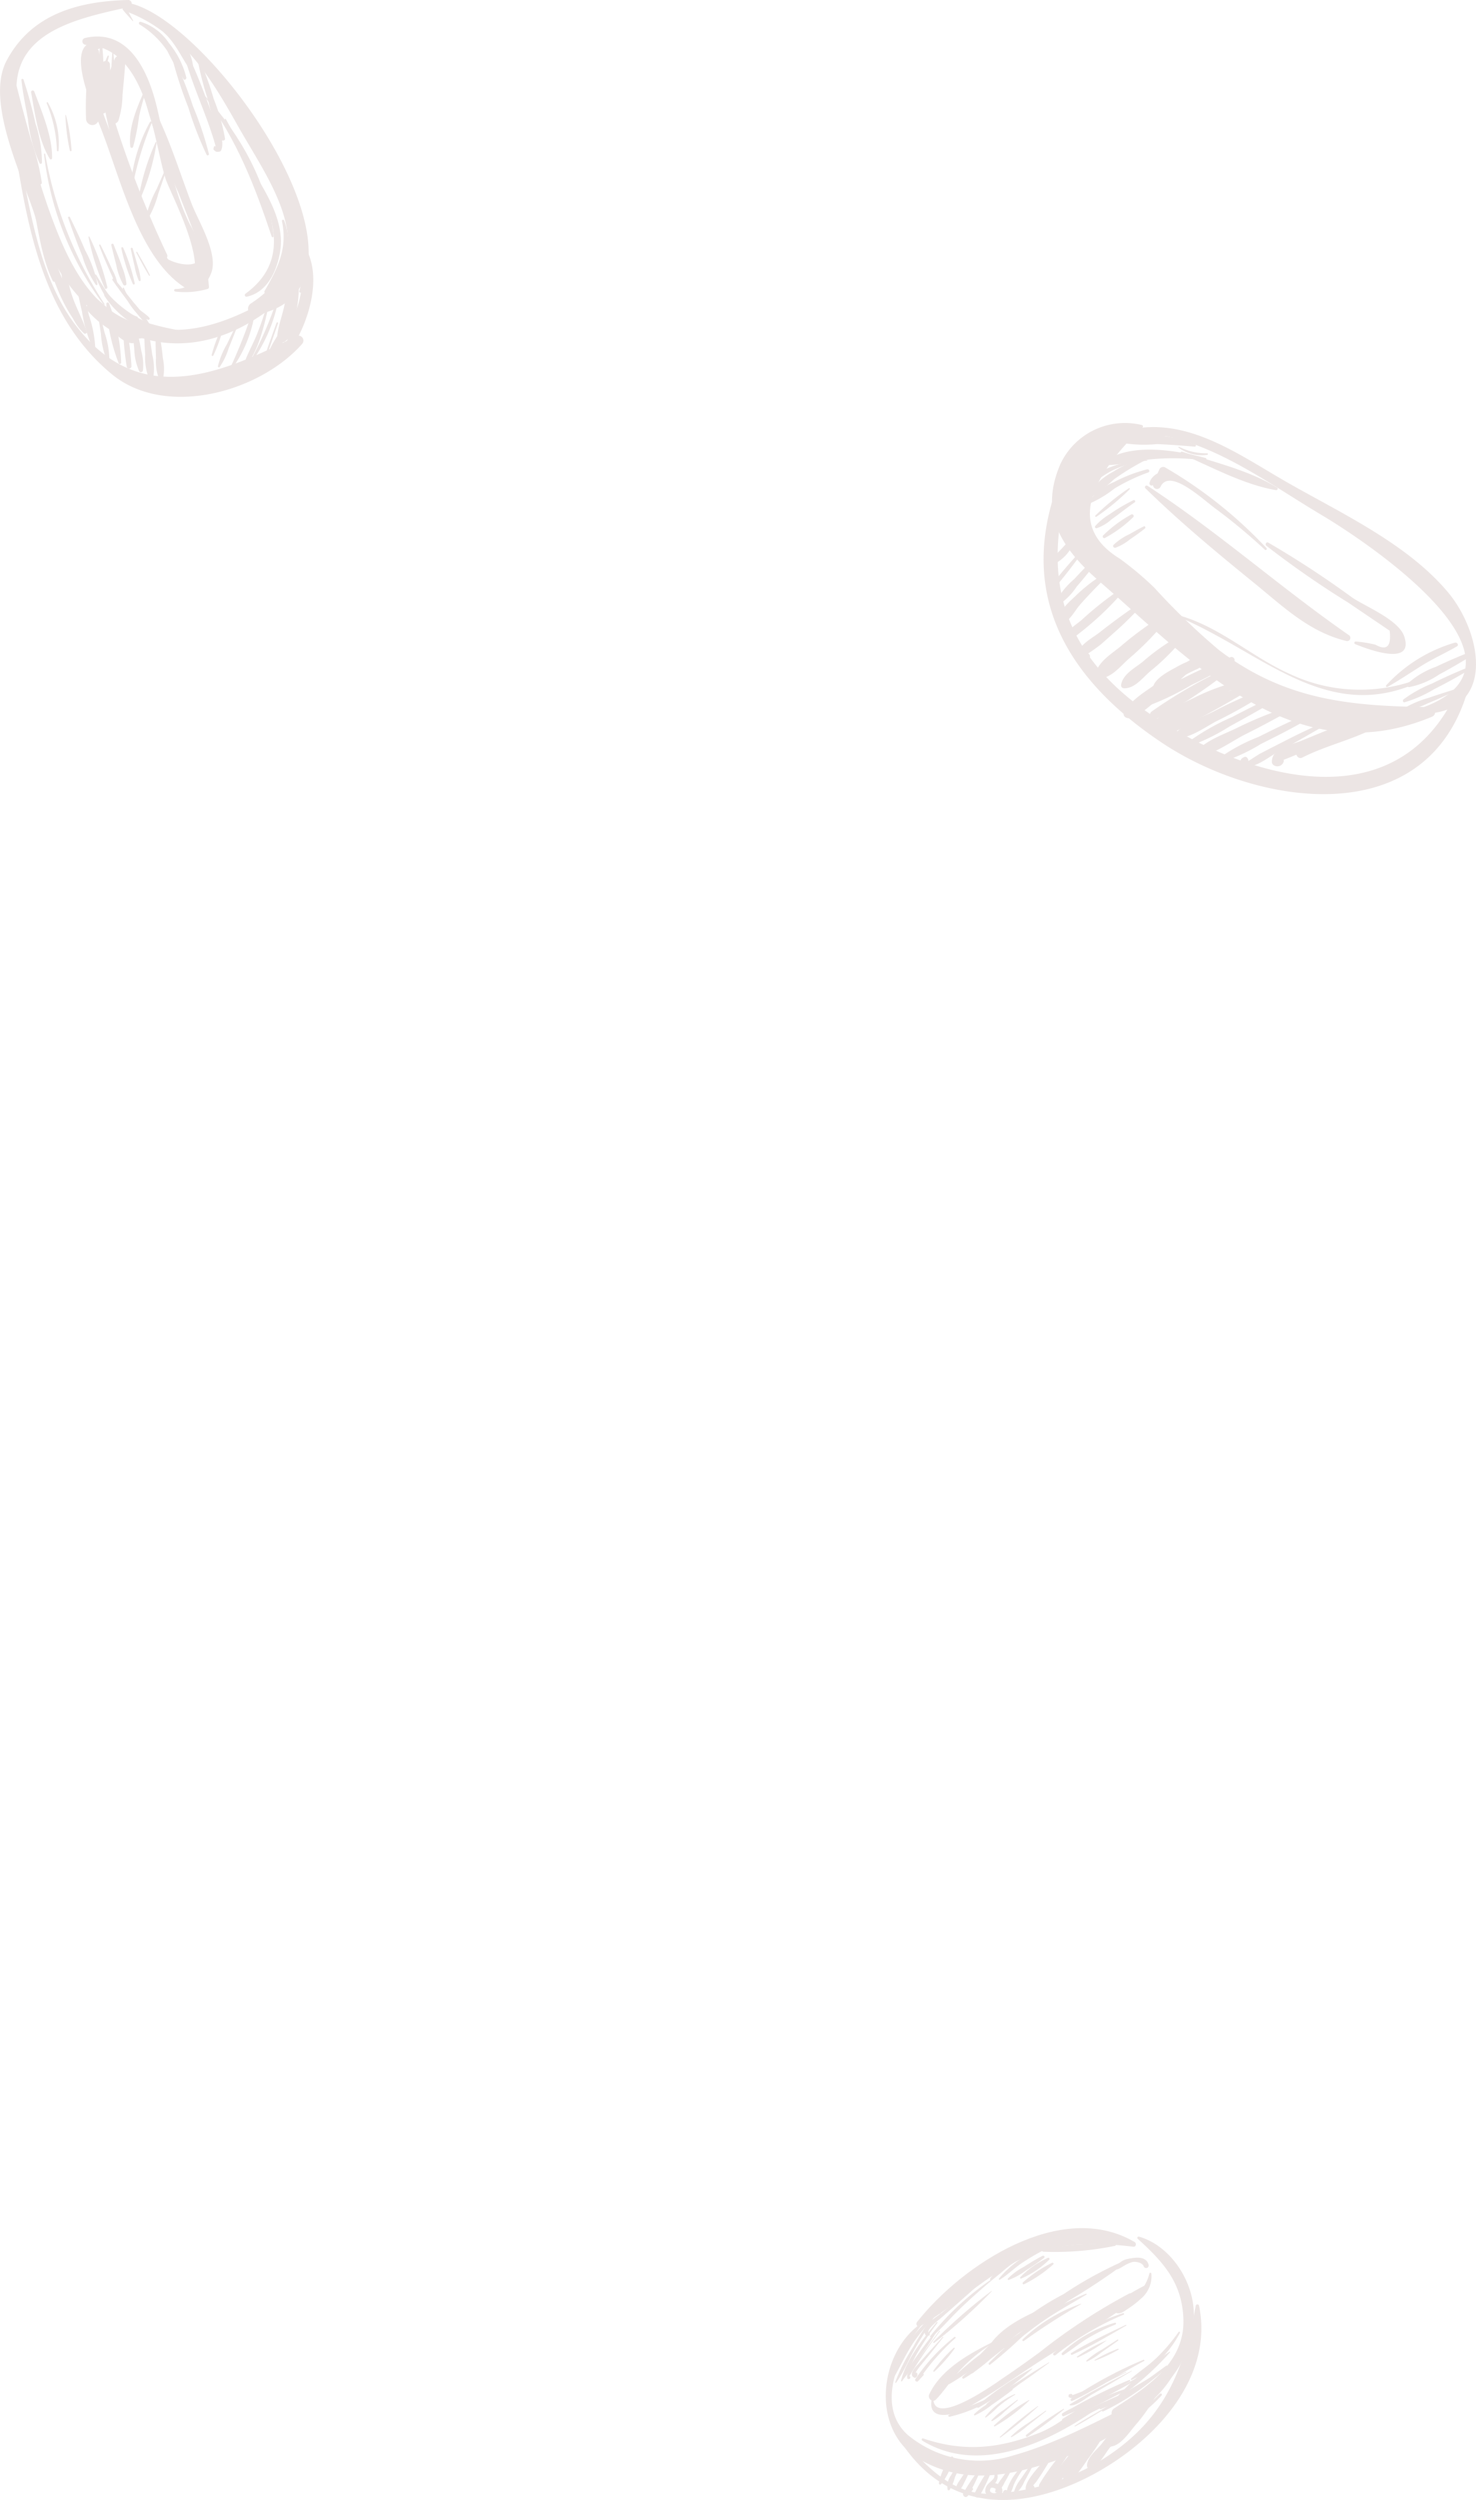 <svg xmlns="http://www.w3.org/2000/svg" width="136.533" height="231.119" viewBox="0 0 136.533 231.119"><defs><style>.a{opacity:0.116;}.b{fill:#591a0f;}</style></defs><g class="a" transform="translate(-231.134 0.727)"><g transform="translate(313.07 205.261)"><g transform="translate(2.833)"><path class="b" d="M131.553,295.633c-6.806-4-15.961,2.1-20.138,7.385-.166.21.041.543.3.39,2.8-1.652,5.209-3.843,8.006-5.515,3.732-2.231,7.555-2.328,11.716-1.832.236.028.3-.32.115-.428Z" transform="translate(-111.355 -294.341)"/></g><g transform="translate(0 8.625)"><path class="b" d="M111.491,304.741c-4.22,2.61-5.08,10.092-.381,12.773,3.343,1.907,6.777,1.746,10.4.746,3.415-.941,7.724-2.64,10.12-5.3a.467.467,0,0,0-.564-.731c-3.707,1.781-7.282,3.764-11.268,4.879a10.4,10.4,0,0,1-9.825-1.876c-3.212-2.882-.508-8.1,1.536-10.461a.019.019,0,0,0-.022-.029Z" transform="translate(-107.94 -304.738)"/></g><g transform="translate(20.898 0.78)"><path class="b" d="M135.539,295.483c2.369,2.161,4.113,4.045,4.227,7.443.134,4.06-3.433,6.315-6.382,8.224a.534.534,0,0,0,.539.922c3.762-2.1,6.454-4.676,6.788-9.146.237-3.172-1.989-6.761-5.057-7.639a.119.119,0,0,0-.115.2Z" transform="translate(-133.133 -295.281)"/></g><g transform="translate(21.249 12.415)"><path class="b" d="M139.3,309.333a17.505,17.505,0,0,1-2.83,2.732c-.879.675-2.144,1.111-2.845,1.967a.257.257,0,0,0,.18.434c1.189.056,2.36-.961,3.2-1.7a9.65,9.65,0,0,0,2.409-3.34c.032-.071-.06-.16-.117-.09Z" transform="translate(-133.556 -309.308)"/></g><g transform="translate(11.175 3.062)"><path class="b" d="M132.186,298.04a36.5,36.5,0,0,0-5.5,3.03,25.452,25.452,0,0,0-5.2,3.6c-.215.221.055.508.309.4a37.677,37.677,0,0,0,5.271-3.338,59.33,59.33,0,0,0,5.244-3.468.131.131,0,0,0-.127-.218Z" transform="translate(-121.411 -298.032)"/></g><g transform="translate(3.986 10.419)"><path class="b" d="M118.867,306.906c-2.226,1.1-4.971,2.559-6.081,4.934-.183.39.293.825.624.481.854-.888,1.5-1.959,2.359-2.851a13.794,13.794,0,0,1,3.142-2.489c.05-.027.006-.1-.044-.075Z" transform="translate(-112.745 -306.901)"/></g><g transform="translate(4.204 6.031)"><path class="b" d="M113.09,311.255c-.567,2.262,1.95,1.658,3.158.985,2.858-1.594,5.526-3.622,8.334-5.317a46.427,46.427,0,0,0,7.049-4.854c.245-.219-.066-.555-.331-.429a54.047,54.047,0,0,0-8.27,5.425c-1.146.838-2.3,1.657-3.473,2.447-.348.233-6.427,4.641-6.352,1.759a.059.059,0,0,0-.115-.016Z" transform="translate(-113.008 -301.612)"/></g><g transform="translate(22.388 2.733)"><path class="b" d="M135.052,298.013c.384-.03,1.175-.015,1.345.417a.239.239,0,0,0,.46-.128c-.209-.825-1.214-.723-1.839-.539-.134.04-.113.261.034.25Z" transform="translate(-134.929 -297.636)"/></g><g transform="translate(21.289 2.775)"><path class="b" d="M136.173,297.833a2.7,2.7,0,0,0-1.521-.062,1.512,1.512,0,0,0-1.041.8.121.121,0,0,0,.148.148c.328-.129.6-.353.923-.5a2.762,2.762,0,0,1,1.456-.262c.081.014.118-.1.035-.125Z" transform="translate(-133.604 -297.687)"/></g><g transform="translate(21.278 4.124)"><path class="b" d="M136.7,299.379a3.978,3.978,0,0,1-1.31,2.112,7.588,7.588,0,0,1-1.1.786c-.276.173-.545.257-.681.562a.149.149,0,0,0,.126.22c.384.048.684-.228,1-.429a8.352,8.352,0,0,0,1.168-.907,2.705,2.705,0,0,0,.98-2.319c-.01-.1-.16-.135-.183-.025Z" transform="translate(-133.591 -299.312)"/></g><g transform="translate(18.408 5.233)"><path class="b" d="M135.789,300.664a23.719,23.719,0,0,0-5.614,3.957c-.124.12.032.3.177.23a23.771,23.771,0,0,0,5.6-3.983c.111-.105-.03-.27-.158-.2Z" transform="translate(-130.131 -300.649)"/></g><g transform="translate(4.656 11.071)"><path class="b" d="M118.925,307.694c-.946.557-1.824,1.241-2.711,1.886a20.523,20.523,0,0,0-2.645,2.027.056.056,0,0,0,.068.087,20.6,20.6,0,0,0,2.705-1.894c.892-.655,1.815-1.293,2.638-2.033.041-.036-.011-.1-.056-.073Z" transform="translate(-113.553 -307.687)"/></g><g transform="translate(5.748 8.503)"><path class="b" d="M122.377,304.594a18.852,18.852,0,0,0-3.418,2.377,27.992,27.992,0,0,0-4.064,3.381.1.1,0,0,0,.116.151,21.815,21.815,0,0,0,3.38-2.445,24.232,24.232,0,0,0,4.005-3.44.015.015,0,0,0-.019-.024Z" transform="translate(-114.869 -304.592)"/></g><g transform="translate(7.071 9.475)"><path class="b" d="M122.069,305.775c-.958.658-1.892,1.345-2.82,2.046a19.357,19.357,0,0,0-2.756,2.207.106.106,0,0,0,.128.166,16.693,16.693,0,0,0,2.494-1.833c1.028-.808,2.049-1.621,3.039-2.475.061-.053-.02-.158-.086-.112Z" transform="translate(-116.465 -305.763)"/></g><g transform="translate(9.515 9.207)"><path class="b" d="M123.08,305.462a38.86,38.86,0,0,0-3.647,3.245c-.067.075.023.211.113.147a38.951,38.951,0,0,0,3.657-3.269c.083-.077-.039-.194-.123-.123Z" transform="translate(-119.41 -305.44)"/></g><g transform="translate(10.963 6.06)"><path class="b" d="M128.711,301.651a23.2,23.2,0,0,0-7.533,4.921c-.063.068.018.183.1.131,1.192-.742,2.253-1.694,3.415-2.49,1.31-.9,2.7-1.672,4.064-2.482.053-.031.007-.1-.047-.08Z" transform="translate(-121.156 -301.647)"/></g><g transform="translate(12.636 6.985)"><path class="b" d="M128.593,302.763a14.953,14.953,0,0,0-5.4,3.307c-.067.074.02.2.11.142a61.074,61.074,0,0,1,5.3-3.409c.022-.011.006-.049-.017-.04Z" transform="translate(-123.172 -302.761)"/></g><g transform="translate(7.836 7.731)"><path class="b" d="M124.409,303.663c-2.383,1.357-5.473,3.133-7,5.484a.137.137,0,0,0,.187.187,33.283,33.283,0,0,0,2.974-2.639,45.847,45.847,0,0,1,3.864-2.995c.022-.016,0-.051-.022-.037Z" transform="translate(-117.386 -303.66)"/></g><g transform="translate(8.474 7.656)"><path class="b" d="M124.232,303.577a15.682,15.682,0,0,0-6.057,4.3c-.056.072.015.195.105.137,1.032-.669,1.936-1.526,2.93-2.251s2.058-1.383,3.087-2.07a.065.065,0,0,0-.066-.113Z" transform="translate(-118.156 -303.57)"/></g><g transform="translate(9.617 7.398)"><path class="b" d="M124.471,303.264c-1.745.749-3.8,1.749-4.913,3.37-.086.127.083.287.208.207.823-.518,1.523-1.248,2.305-1.828a26.094,26.094,0,0,1,2.453-1.657c.061-.035.007-.117-.053-.091Z" transform="translate(-119.534 -303.259)"/></g><g transform="translate(9.642 1.849)"><path class="b" d="M123.968,296.575c-1.544.534-3.462,1.412-4.391,2.825a.094.094,0,0,0,.128.127c.635-.421,1.177-.981,1.8-1.43a11.5,11.5,0,0,1,2.513-1.355c.1-.041.061-.2-.046-.168Z" transform="translate(-119.564 -296.569)"/></g><g transform="translate(10.452 1.818)"><path class="b" d="M124.658,296.54a9.207,9.207,0,0,0-4.108,2.851c-.037.055.035.122.089.089.7-.427,1.291-1.02,1.966-1.489a21.767,21.767,0,0,1,2.132-1.264c.1-.054.03-.231-.079-.187Z" transform="translate(-120.54 -296.533)"/></g><g transform="translate(11.275 2.548)"><path class="b" d="M124.765,297.425c-.607.308-1.18.665-1.754,1.03a6.185,6.185,0,0,0-1.458,1.072.078.078,0,0,0,.075.129,6.119,6.119,0,0,0,1.579-.866c.584-.375,1.156-.752,1.7-1.18.11-.087-.03-.242-.143-.185Z" transform="translate(-121.532 -297.413)"/></g><g transform="translate(12.426 2.741)"><path class="b" d="M125.48,297.658a8.276,8.276,0,0,0-2.542,1.781c-.044.057-.007.154.075.13a8.267,8.267,0,0,0,2.594-1.745c.1-.078-.027-.223-.128-.166Z" transform="translate(-122.92 -297.645)"/></g><g transform="translate(12.652 3.198)"><path class="b" d="M125.92,298.208a11.819,11.819,0,0,0-2.7,1.818c-.064.066,0,.206.1.166a11.936,11.936,0,0,0,2.714-1.842c.082-.065-.023-.19-.109-.141Z" transform="translate(-123.192 -298.197)"/></g><g transform="translate(14.459 1.449)"><path class="b" d="M132.108,296.124a27.535,27.535,0,0,0-6.653.465c-.136.027-.1.226.032.231a27.436,27.436,0,0,0,6.641-.544c.09-.018.064-.148-.02-.153Z" transform="translate(-125.371 -296.088)"/></g><g transform="translate(17.461 16.394)"><path class="b" d="M132.168,314.11c-1.053.62-2.143,1.2-3.162,1.877a.034.034,0,0,0,.034.059c1.081-.57,2.116-1.246,3.166-1.872a.037.037,0,0,0-.038-.064Z" transform="translate(-128.99 -314.104)"/></g><g transform="translate(19.79 13.028)"><path class="b" d="M137.732,310.052c-1.957,1.212-3.953,2.364-5.9,3.58-.063.04-.022.153.053.125a19.522,19.522,0,0,0,5.9-3.637c.037-.033-.011-.095-.052-.069Z" transform="translate(-131.797 -310.046)"/></g><g transform="translate(19.998 12.706)"><path class="b" d="M138,309.668c-1.029.74-2.04,1.5-3.083,2.225-.934.645-1.959,1.174-2.848,1.878-.062.048,0,.165.079.134a21.982,21.982,0,0,0,5.924-4.144c.049-.045-.017-.132-.071-.093Z" transform="translate(-132.047 -309.658)"/></g><g transform="translate(21.385 11.426)"><path class="b" d="M138.574,308.123a27.283,27.283,0,0,0-4.835,4.162c-.053.069.012.176.1.127a27.073,27.073,0,0,0,4.786-4.241c.032-.031-.015-.075-.048-.048Z" transform="translate(-133.719 -308.115)"/></g><g transform="translate(22.668 9.574)"><path class="b" d="M139.682,305.917a16.782,16.782,0,0,1-2,2.35c-.741.732-1.621,1.283-2.4,1.97-.047.042,0,.134.063.11a10.024,10.024,0,0,0,4.462-4.355c.049-.084-.075-.153-.129-.075Z" transform="translate(-135.266 -305.883)"/></g><g transform="translate(3.322 16.065)"><path class="b" d="M128.832,313.714c-5.613,2.8-10.315,5.572-16.753,3.37-.12-.041-.186.136-.084.2,5.5,3.365,12.27-.086,16.893-3.472a.056.056,0,0,0-.056-.1Z" transform="translate(-111.945 -313.707)"/></g><g transform="translate(1.001 7.05)"><path class="b" d="M109.158,314.922c3.766,6.392,9.94,7.329,16.524,4.443,6.09-2.669,12.975-9,11.441-16.412a.159.159,0,0,0-.305,0c-1.185,6.575-3.306,11.125-9.31,14.637a21.668,21.668,0,0,1-9.4,2.747c-3.933.253-6.52-2.866-8.826-5.514-.061-.071-.172.02-.126.1Z" transform="translate(-109.147 -302.839)"/></g><g transform="translate(4.909 21.127)"><path class="b" d="M114.983,319.856a5.447,5.447,0,0,0-1.125,2.417.116.116,0,0,0,.2.081,5.464,5.464,0,0,0,1.116-2.419.1.1,0,0,0-.187-.079Z" transform="translate(-113.857 -319.809)"/></g><g transform="translate(5.672 21.588)"><path class="b" d="M116.145,320.4a4.689,4.689,0,0,0-1.005,1.229,1.772,1.772,0,0,0-.317,1.31.11.11,0,0,0,.182.048,3.787,3.787,0,0,0,.486-1.153,4.78,4.78,0,0,1,.809-1.28.109.109,0,0,0-.154-.154Z" transform="translate(-114.778 -320.365)"/></g><g transform="translate(6.517 22.183)"><path class="b" d="M116.915,321.113a10.4,10.4,0,0,0-.736,1.012c-.183.275-.446.595-.369.939a.116.116,0,0,0,.142.08c.338-.106.471-.493.623-.788a9.043,9.043,0,0,0,.506-1.146.1.1,0,0,0-.166-.1Z" transform="translate(-115.796 -321.083)"/></g><g transform="translate(7.151 22.481)"><path class="b" d="M117.907,321.472a15.207,15.207,0,0,0-1.315,1.983c-.134.23.193.5.376.289a6.356,6.356,0,0,0,.5-.6c.07-.1-.062-.2-.158-.157a5.811,5.811,0,0,0-.631.38l.327.326a15.205,15.205,0,0,0,1.073-2.124.1.1,0,0,0-.171-.1Z" transform="translate(-116.561 -321.441)"/></g><g transform="translate(8.193 22.381)"><path class="b" d="M119.031,321.4a16.646,16.646,0,0,0-1.184,2.046c-.148.3.294.564.451.264.149-.285.267-.579.4-.869a.078.078,0,0,0-.122-.095c-.231.218-.471.419-.693.646l.411.317a16.946,16.946,0,0,0,1.056-2.173c.078-.2-.217-.291-.324-.136Z" transform="translate(-117.817 -321.321)"/></g><g transform="translate(9.193 22.297)"><path class="b" d="M119.624,321.495c.178.009.265.1.26.261a.489.489,0,0,1-.119.358c-.13.163-.3.294-.447.445a.874.874,0,0,0-.273.788.886.886,0,0,0,1.212.466.671.671,0,0,0,.033-1.172.735.735,0,0,0-1.122.349.115.115,0,0,0,.21.089c.263-.409.99.086.7.3a.486.486,0,0,1-.5-.031c-.3-.176.106-.591.238-.736a.91.91,0,0,0,.3-1.051c-.107-.272-.342-.431-.616-.285-.145.076-.017.294.129.219Z" transform="translate(-119.022 -321.22)"/></g><g transform="translate(10.115 21.92)"><path class="b" d="M121.629,320.8c-.313.387-.606.779-.882,1.193a2.883,2.883,0,0,0-.613,1.181.118.118,0,0,0,.178.1,2.455,2.455,0,0,0,.7-.918c.276-.473.532-.948.763-1.445.041-.089-.075-.2-.146-.113Z" transform="translate(-120.133 -320.765)"/></g><g transform="translate(10.838 21.671)"><path class="b" d="M123.1,320.492a6.67,6.67,0,0,0-1.136,1.279,5.389,5.389,0,0,0-.44.818c-.032.074-.062.148-.092.222-.041.1-.047.593-.176.5a.116.116,0,0,0,.168-.069l.016-.042a.145.145,0,0,0-.067-.167c-.412-.211-.584.7.028.528.367-.1.51-.828.637-1.1a7.345,7.345,0,0,1,1.2-1.828.1.1,0,0,0-.141-.14Z" transform="translate(-121.006 -320.465)"/></g><g transform="translate(11.838 21.577)"><path class="b" d="M123.94,320.4c-.358.528-.728,1.047-1.082,1.578a3.291,3.291,0,0,0-.648,1.266c-.011.082.1.128.158.091a3.02,3.02,0,0,0,.835-1.155c.319-.552.6-1.122.908-1.68a.1.1,0,0,0-.172-.1Z" transform="translate(-122.21 -320.352)"/></g><g transform="translate(12.936 21.086)"><path class="b" d="M125.617,319.808c-.36.4-3.061,2.994-1.706,3.375a.355.355,0,0,0,.392-.159c.108-.156.107-.493-.095-.581a.186.186,0,0,0-.216.028l-.038.035a.148.148,0,0,0,.064.244l.053.019-.131-.172c.018.263.621-.532.631-.546.166-.243.333-.486.491-.734.276-.435.543-.872.8-1.317.09-.153-.125-.327-.248-.192Z" transform="translate(-123.534 -319.759)"/></g><g transform="translate(14.171 20.076)"><path class="b" d="M127.771,318.6a19.181,19.181,0,0,0-2.693,3.518c-.258.455.477.782.666.28a12.166,12.166,0,0,1,.518-1.117c.059-.119-.09-.249-.191-.146-.3.313-.6.627-.937.909l.572.441c.814-1.2,1.558-2.445,2.4-3.627.143-.2-.173-.436-.336-.259Z" transform="translate(-125.024 -318.542)"/></g><g transform="translate(15.095 19.375)"><path class="b" d="M129.4,317.765a32.108,32.108,0,0,0-3.189,3.869c-.318.437.422.875.728.426.243-.358.494-.694.718-1.064a.156.156,0,0,0-.212-.212c-.375.218-.72.464-1.083.7l.577.577c.967-1.311,1.967-2.626,2.835-4a.24.24,0,0,0-.375-.29Z" transform="translate(-126.137 -317.698)"/></g><g transform="translate(16.393 18.496)"><path class="b" d="M131.169,316.718a19.048,19.048,0,0,0-1.72,1.987,22.021,22.021,0,0,0-1.672,2.2c-.322.524.47.964.812.474.317-.454.635-.911.91-1.39.089-.155-.095-.363-.255-.255-.485.329-.941.7-1.394,1.075l.665.665a19.388,19.388,0,0,0,1.464-1.948,21.521,21.521,0,0,0,1.623-2.477.277.277,0,0,0-.434-.335Z" transform="translate(-127.701 -316.638)"/></g><g transform="translate(18.616 17.547)"><path class="b" d="M133.853,315.554a17.379,17.379,0,0,0-2.146,2.37c-.46.554-1.374,1.265-1.325,2.035a.2.2,0,0,0,.251.192c.8-.121,1.375-1.3,1.851-1.9a16.173,16.173,0,0,0,1.735-2.414.234.234,0,0,0-.366-.282Z" transform="translate(-130.381 -315.493)"/></g><g transform="translate(20.651 15.113)"><path class="b" d="M136.857,312.632c-.7.825-1.38,1.665-2.093,2.479-.6.68-1.74,1.426-1.926,2.334a.161.161,0,0,0,.195.195c.928-.136,1.686-1.328,2.262-2a15.977,15.977,0,0,0,1.914-2.739c.117-.215-.182-.47-.352-.27Z" transform="translate(-132.834 -312.56)"/></g><g transform="translate(24.053 15.291)"><path class="b" d="M138.246,312.8a13.385,13.385,0,0,0-1.293,1.354.062.062,0,0,0,.088.088,13.125,13.125,0,0,0,1.355-1.293.105.105,0,0,0-.149-.148Z" transform="translate(-136.936 -312.774)"/></g><g transform="translate(15.477 7.862)"><path class="b" d="M133.081,303.821a17.324,17.324,0,0,0-6.441,3.7c-.124.111.055.281.18.18a26.209,26.209,0,0,1,6.314-3.75c.071-.031.02-.147-.052-.125Z" transform="translate(-126.597 -303.819)"/></g><g transform="translate(16.27 8.743)"><path class="b" d="M132.482,304.886a11.9,11.9,0,0,0-4.9,2.8c-.087.093.025.251.139.18.746-.465,1.419-1.035,2.169-1.5a18.874,18.874,0,0,1,2.634-1.313c.1-.041.061-.2-.045-.162Z" transform="translate(-127.554 -304.881)"/></g><g transform="translate(17.109 8.937)"><path class="b" d="M133.662,305.118c-1.7.819-3.445,1.627-5.052,2.611a.09.09,0,0,0,.09.155c1.717-.774,3.368-1.763,5-2.7.041-.024,0-.085-.038-.064Z" transform="translate(-128.565 -305.114)"/></g><g transform="translate(17.682 10.379)"><path class="b" d="M131.99,306.854a14.983,14.983,0,0,0-2.718,1.493.053.053,0,0,0,.051.088,14.976,14.976,0,0,0,2.673-1.57.006.006,0,0,0-.006-.011Z" transform="translate(-129.256 -306.853)"/></g><g transform="translate(18.549 10.298)"><path class="b" d="M133.184,306.764l-1.448.935a7.126,7.126,0,0,0-1.422,1.007c-.033.036,0,.108.051.088a6.232,6.232,0,0,0,1.286-.813l1.589-1.121c.058-.041,0-.136-.056-.1Z" transform="translate(-130.301 -306.755)"/></g><g transform="translate(19.313 11.151)"><path class="b" d="M133.37,307.789a14.508,14.508,0,0,0-2.132,1.029.037.037,0,0,0,.029.068,14.51,14.51,0,0,0,2.153-1.011c.058-.028.007-.113-.05-.085Z" transform="translate(-131.221 -307.784)"/></g><g transform="translate(9.299 12.414)"><path class="b" d="M124.921,309.31c-.979.6-1.952,1.21-2.91,1.846a18.853,18.853,0,0,0-2.843,1.99c-.051.051.013.118.071.093a18.861,18.861,0,0,0,2.893-1.876c.952-.651,1.885-1.327,2.815-2.01.025-.019,0-.061-.026-.043Z" transform="translate(-119.149 -309.306)"/></g><g transform="translate(8.422 12.973)"><path class="b" d="M123.172,309.984a30.017,30.017,0,0,0-5.047,3.454c-.09.087.024.217.128.166a30.1,30.1,0,0,0,4.953-3.576c.025-.02-.007-.061-.034-.044Z" transform="translate(-118.092 -309.98)"/></g><g transform="translate(5.78 15.048)"><path class="b" d="M119.957,312.488c-1.6.919-3.34,1.445-5,2.215-.1.048-.024.186.072.17a13.59,13.59,0,0,0,4.976-2.3.047.047,0,0,0-.047-.08Z" transform="translate(-114.908 -312.481)"/></g><g transform="translate(8.16 14.883)"><path class="b" d="M121.305,312.289q-.895.539-1.784,1.088a7.8,7.8,0,0,0-1.727,1.219c-.042.047,0,.138.066.114a7.5,7.5,0,0,0,1.569-.973c.653-.439,1.282-.914,1.917-1.379.041-.031,0-.1-.041-.07Z" transform="translate(-117.777 -312.282)"/></g><g transform="translate(9.189 15.347)"><path class="b" d="M121.738,312.846a7.049,7.049,0,0,0-2.714,2.09.05.05,0,0,0,.068.068,10.355,10.355,0,0,0,1.091-.958,10.422,10.422,0,0,1,1.593-1.136.037.037,0,0,0-.037-.065Z" transform="translate(-119.017 -312.841)"/></g><g transform="translate(9.766 15.866)"><path class="b" d="M122.11,313.473q-.64.474-1.273.955a5.624,5.624,0,0,0-1.113.934c-.038.049.032.1.076.076a5.6,5.6,0,0,0,1.141-.876q.608-.514,1.211-1.035c.029-.026-.01-.077-.041-.054Z" transform="translate(-119.713 -313.467)"/></g><g transform="translate(10.005 15.895)"><path class="b" d="M123.239,313.505a16.5,16.5,0,0,0-3.221,2.342.056.056,0,0,0,.067.088,16.58,16.58,0,0,0,3.184-2.391c.022-.017-.007-.054-.03-.039Z" transform="translate(-120.001 -313.502)"/></g><g transform="translate(10.543 16.451)"><path class="b" d="M124.165,314.176a39.094,39.094,0,0,0-3.5,2.848c-.03.029.01.082.045.058a39.068,39.068,0,0,0,3.486-2.872c.019-.016-.007-.049-.026-.034Z" transform="translate(-120.649 -314.172)"/></g><g transform="translate(11.568 16.877)"><path class="b" d="M125.094,314.692l-1.617,1.144a9.636,9.636,0,0,0-1.579,1.229.044.044,0,0,0,.052.069,8.707,8.707,0,0,0,1.434-1.013c.586-.456,1.168-.917,1.751-1.375.031-.024-.01-.076-.041-.054Z" transform="translate(-121.885 -314.686)"/></g><g transform="translate(12.954 16.705)"><path class="b" d="M127.036,314.484a36.312,36.312,0,0,0-3.448,2.41c-.09.076.027.22.124.161a36.525,36.525,0,0,0,3.365-2.517c.031-.024-.01-.075-.041-.054Z" transform="translate(-123.556 -314.479)"/></g><g transform="translate(13.722 16.711)"><path class="b" d="M128.516,314.5c-.662.518-1.354.989-2.064,1.439-.635.4-1.36.684-1.953,1.146-.044.035,0,.1.051.089a10.574,10.574,0,0,0,4.022-2.617c.04-.036-.017-.089-.057-.057Z" transform="translate(-124.482 -314.485)"/></g><g transform="translate(15.02 16.352)"><path class="b" d="M130.051,314.058c-.728.387-1.448.783-2.161,1.2a7.523,7.523,0,0,0-1.823,1.2.081.081,0,0,0,.079.134,7.5,7.5,0,0,0,1.894-1.083q1.037-.677,2.045-1.394a.034.034,0,0,0-.034-.059Z" transform="translate(-126.046 -314.053)"/></g><g transform="translate(15.309 15.163)"><path class="b" d="M133.359,312.628a71.041,71.041,0,0,0-6.926,3.355c-.079.047-.027.187.065.153a71.282,71.282,0,0,0,6.949-3.358c.1-.051.012-.2-.088-.15Z" transform="translate(-126.394 -312.619)"/></g><g transform="translate(16.309 14.657)"><path class="b" d="M134.11,312.011a26.539,26.539,0,0,0-6.465,2.976c-.09.066-.04.239.081.193,2.2-.828,4.257-2.141,6.417-3.089.045-.02.012-.1-.033-.08Z" transform="translate(-127.6 -312.009)"/></g><g transform="translate(16.291 13.69)"><path class="b" d="M134.808,310.85a76.481,76.481,0,0,1-7.128,3.4l.112.266a7.337,7.337,0,0,0,.774-.595c.06-.051-.017-.132-.08-.1a5.656,5.656,0,0,0-.841.445c-.139.081-.044.332.112.266a55.3,55.3,0,0,0,7.105-3.589.053.053,0,0,0-.054-.09Z" transform="translate(-127.578 -310.843)"/></g><g transform="translate(16.335 14.036)"><path class="b" d="M133.8,311.269a50.946,50.946,0,0,0-6.134,3.091c-.075.05-.029.187.065.153a51.261,51.261,0,0,0,6.144-3.116c.085-.046.011-.17-.075-.129Z" transform="translate(-127.632 -311.261)"/></g><g transform="translate(17.009 13.182)"><path class="b" d="M134.171,310.235c-1.922,1-3.847,1.987-5.7,3.1-.037.022-.037.1.013.1.586.082,1.54-.732,2.011-1,1.238-.712,2.466-1.438,3.695-2.165a.019.019,0,0,0-.018-.032Z" transform="translate(-128.444 -310.232)"/></g><g transform="translate(16.9 13.291)"><path class="b" d="M133.624,310.366l-2.176,1.013a29.8,29.8,0,0,1-2.871,1.171c0,.042.071.058.079.011l.013-.079a.051.051,0,0,0-.035-.061.286.286,0,0,0-.251.024.08.08,0,0,0-.056.074l-.013.108a.083.083,0,0,0,.041.072c.511.335,1.274-.292,1.722-.51,1.2-.582,2.382-1.186,3.572-1.78.029-.014,0-.056-.025-.042Z" transform="translate(-128.313 -310.364)"/></g><g transform="translate(17.091 12.169)"><path class="b" d="M135.276,309.018a38.951,38.951,0,0,0-6.681,3.6.112.112,0,0,0,.113.193c2.275-1.068,4.4-2.517,6.634-3.681.075-.04.009-.148-.066-.113Z" transform="translate(-128.543 -309.01)"/></g><g transform="translate(0.196 7.211)"><path class="b" d="M112.844,304.112c.18-.344.358-.688.549-1.026.015-.027-.018-.069-.047-.046-2.156,1.609-4.611,4.565-5.168,7.254a.065.065,0,0,0,.119.05c.86-1.307,1.437-2.776,2.336-4.076a20.254,20.254,0,0,1,1.776-2.155c.582-.635.927-1.035.414-.012-.007.014.014.027.022.012Z" transform="translate(-108.176 -303.033)"/></g><g transform="translate(0.873 7.954)"><path class="b" d="M112.63,303.941a23.3,23.3,0,0,0-1.989,3.039,16,16,0,0,0-1.647,3.241c-.017.057.06.082.09.038.686-.973,1.161-2.128,1.75-3.166s1.285-2.045,1.855-3.108c.019-.036-.031-.079-.059-.045Z" transform="translate(-108.992 -303.929)"/></g><g transform="translate(1.408 8.681)"><path class="b" d="M112.927,304.823c-1.255,1.545-2.806,3.445-3.287,5.412a.056.056,0,0,0,.1.043c.557-.8.922-1.764,1.414-2.613a26.471,26.471,0,0,1,1.854-2.778c.036-.047-.045-.11-.083-.064Z" transform="translate(-109.638 -304.806)"/></g><g transform="translate(1.564 9.294)"><path class="b" d="M113.048,305.56a42.028,42.028,0,0,0-3.213,4.48c-.042.075.061.162.121.094a42.1,42.1,0,0,0,3.151-4.54c.025-.037-.034-.069-.059-.034Z" transform="translate(-109.825 -305.545)"/></g><g transform="translate(1.976 9.496)"><path class="b" d="M113.293,305.8c-.649.879-1.3,1.752-1.944,2.638-.3.418-1.2,1.192-1,1.745a.089.089,0,0,0,.108.061l.083-.016a.08.08,0,0,0,.054-.055l.028-.094a.065.065,0,0,0-.046-.08l-.056-.01a.047.047,0,0,0-.046.078,49.13,49.13,0,0,1,2.876-4.233c.025-.036-.033-.069-.059-.034Z" transform="translate(-110.322 -305.788)"/></g><g transform="translate(2.418 10.049)"><path class="b" d="M113.7,306.466q-1.219,1.334-2.421,2.684c-.233.263-.727.866-.18,1.088a.129.129,0,0,0,.131-.035.333.333,0,0,0,.106-.4.083.083,0,0,0-.094-.038l-.069.023a.069.069,0,0,0,.018.134c-.169-.015.4-.732.456-.8q.353-.432.705-.865c.471-.577.932-1.163,1.4-1.747.027-.033-.018-.081-.049-.048Z" transform="translate(-110.855 -306.454)"/></g><g transform="translate(2.719 10.053)"><path class="b" d="M114.841,306.477a17.284,17.284,0,0,0-3.6,3.887c-.1.149.129.324.248.192.17-.189.336-.38.513-.562.047-.05-.016-.139-.075-.1-.206.144-.418.275-.63.411l.217.217a20.448,20.448,0,0,1,3.425-3.945c.071-.062-.031-.157-.1-.1Z" transform="translate(-111.218 -306.46)"/></g><g transform="translate(4.39 11.053)"><path class="b" d="M115.122,307.682a14.54,14.54,0,0,0-1.881,2.115c-.04.064.045.116.1.075a14.6,14.6,0,0,0,1.862-2.111c.046-.054-.03-.132-.079-.079Z" transform="translate(-113.232 -307.665)"/></g><g transform="translate(3.578 4.245)"><path class="b" d="M118.223,299.466c-1.477,1.15-2.908,2.361-4.346,3.56-.49.409-2.012,1.213-1.531,2.069a.162.162,0,0,0,.179.073l.144-.023c.092-.015.094-.145.024-.187-.436-.266.952-1.313,1.081-1.427l1.617-1.423c.969-.853,1.935-1.711,2.875-2.6.031-.028-.013-.067-.043-.044Z" transform="translate(-112.253 -299.458)"/></g><g transform="translate(4.097 4.529)"><path class="b" d="M118.862,299.805a25.959,25.959,0,0,0-5.969,5.457c-.054.076.059.148.122.094.96-.826,1.788-1.823,2.707-2.7q1.534-1.461,3.171-2.814c.022-.017-.007-.056-.031-.039Z" transform="translate(-112.879 -299.801)"/></g><g transform="translate(4.392 5.81)"><path class="b" d="M118.614,301.35a49.487,49.487,0,0,0-5.365,4.691c-.045.051.015.14.076.1a49.548,49.548,0,0,0,5.316-4.762c.017-.017-.008-.041-.027-.027Z" transform="translate(-113.234 -301.345)"/></g></g><g transform="translate(327.667 38.415)"><g transform="translate(0.781)"><path class="b" d="M379.671,25.564a6.6,6.6,0,0,0-7.53,3.617c-2.007,4.651.137,7.834,3.7,10.917,8.611,7.461,18,17.769,30.687,12.43a.461.461,0,0,0-.217-.884c-7.4-.086-13.36-.637-19.484-5.262a63.067,63.067,0,0,1-6-5.781,29.5,29.5,0,0,0-3.2-2.686Q371.241,34,379.666,25.833a.136.136,0,0,0,.005-.269Z" transform="translate(-371.369 -25.415)"/></g><g transform="translate(7.757 0.337)"><path class="b" d="M380.752,26.3c6.8.068,12.253,4.356,17.875,7.7,4.453,2.648,21.232,13.9,8.883,17.954-.2.065-.176.416.047.421,7.333.172,5.973-7.423,2.732-11.266-3.782-4.484-9.832-7.263-14.828-10.118-4.546-2.6-9.275-6.128-14.728-4.855a.084.084,0,0,0,.019.166Z" transform="translate(-380.662 -25.863)"/></g><g transform="translate(0 3.688)"><path class="b" d="M372.338,30.561c-4.835,10.87-.591,19.255,8.969,25.623,8.708,5.8,24.027,8.214,28.1-4.343a.47.47,0,0,0-.859-.381c-5.543,11.944-18.993,8.147-27.678,2.507-8.851-5.746-11.081-13.1-7.809-23.086.156-.476-.513-.8-.725-.321Z" transform="translate(-370.329 -30.327)"/></g><g transform="translate(0.7 10.085)"><path class="b" d="M373.471,38.878a16.919,16.919,0,0,1-2.143,2.358c-.2.215.07.6.338.466a3.826,3.826,0,0,0,1.3-1.188,4.059,4.059,0,0,0,.645-1.575c.02-.073-.1-.126-.138-.061Z" transform="translate(-371.261 -38.849)"/></g><g transform="translate(0.697 11.096)"><path class="b" d="M374.63,40.209c-1.16,1.233-2.288,2.5-3.328,3.836a.193.193,0,0,0,.3.245c1.1-1.286,2.117-2.646,3.094-4.028a.042.042,0,0,0-.065-.053Z" transform="translate(-371.258 -40.195)"/></g><g transform="translate(1.058 12.314)"><path class="b" d="M375.541,41.855c-.707.648-1.372,1.326-2.017,2.037a7.083,7.083,0,0,0-1.777,2.239c-.04.126.066.29.212.223a5.941,5.941,0,0,0,1.786-1.761c.7-.815,1.383-1.634,2.008-2.511.1-.136-.075-.352-.212-.226Z" transform="translate(-371.739 -41.817)"/></g><g transform="translate(1.337 13.961)"><path class="b" d="M376.244,44.04a14.369,14.369,0,0,0-2.518,1.968c-.649.611-1.64,1.449-1.615,2.394a.226.226,0,0,0,.3.184c.78-.233,1.2-1.15,1.715-1.748.756-.875,1.571-1.691,2.384-2.513.169-.17-.09-.393-.27-.286Z" transform="translate(-372.11 -44.012)"/></g><g transform="translate(1.938 15.098)"><path class="b" d="M378.4,45.546a31.121,31.121,0,0,0-3.918,3.067c-.559.489-1.908,1.225-1.485,2.133a.394.394,0,0,0,.394.239.537.537,0,0,0,.537-.471.24.24,0,0,0-.2-.27l-.092-.018a.185.185,0,0,0-.2.247,31.422,31.422,0,0,0,2.734-2.244,27.339,27.339,0,0,0,2.391-2.509.12.12,0,0,0-.163-.173Z" transform="translate(-372.911 -45.526)"/></g><g transform="translate(3.108 16.578)"><path class="b" d="M380.281,47.521c-1.283.857-2.515,1.76-3.728,2.714-.734.577-2.047,1.2-2.083,2.241a.48.48,0,0,0,.279.505.634.634,0,0,0,.881-.363.338.338,0,0,0-.171-.444l-.092-.029a.262.262,0,0,0-.357.2c-.077.332,1.606-.95,1.692-1.027q.77-.684,1.539-1.37c.782-.7,1.51-1.457,2.24-2.213.119-.124-.066-.3-.2-.211Z" transform="translate(-374.469 -47.497)"/></g><g transform="translate(4.791 18.071)"><path class="b" d="M382.367,49.546a30.8,30.8,0,0,0-3.356,2.516c-.861.7-2.088,1.425-2.294,2.579a.317.317,0,0,0,.345.357c1.143-.044,1.936-1.111,2.75-1.828a27.457,27.457,0,0,0,3.074-3.075c.287-.348-.161-.769-.518-.55Z" transform="translate(-376.712 -49.486)"/></g><g transform="translate(7.165 19.843)"><path class="b" d="M384.855,51.887a19.663,19.663,0,0,0-2.944,2.127c-.748.61-1.872,1.158-2.034,2.169a.276.276,0,0,0,.3.31c.974.009,1.692-.97,2.39-1.571a20.172,20.172,0,0,0,2.693-2.605c.226-.282-.123-.583-.4-.43Z" transform="translate(-379.873 -51.846)"/></g><g transform="translate(7.401 21.32)"><path class="b" d="M387.18,53.848a38.96,38.96,0,0,0-3.772,2.571c-1.1.821-2.49,1.563-3.172,2.775-.189.336.213.623.512.538,1.273-.365,2.318-1.556,3.323-2.393a39.7,39.7,0,0,0,3.442-3.136c.2-.217-.11-.484-.333-.354Z" transform="translate(-380.188 -53.814)"/></g><g transform="translate(12.474 2.162)"><path class="b" d="M386.963,28.379a3.657,3.657,0,0,0,2.646.663c.076-.015.091-.14,0-.145a5.455,5.455,0,0,1-2.6-.6c-.046-.026-.093.051-.049.08Z" transform="translate(-386.945 -28.294)"/></g><g transform="translate(5.714 2.426)"><path class="b" d="M387.2,29.416c-2.615-.692-6.725-1.4-9.153.2a.262.262,0,0,0,.115.469,26.2,26.2,0,0,0,3.756-.521,21.747,21.747,0,0,1,5.246.088c.157.023.182-.2.036-.238Z" transform="translate(-377.941 -28.646)"/></g><g transform="translate(7.237 1.002)"><path class="b" d="M386.765,27.709a11.29,11.29,0,0,0-3.42-.858,6.152,6.152,0,0,0-3.206.221c-.179.094-.267.424-.012.5a12.528,12.528,0,0,0,3.1.09c1.164.045,2.326.141,3.486.234a.1.1,0,0,0,.055-.188Z" transform="translate(-379.969 -26.749)"/></g><g transform="translate(7.292 0.606)"><path class="b" d="M385.829,26.449c-1.751-.223-4.048-.5-5.675.348-.144.074-.164.339.039.351a14.51,14.51,0,0,0,2.49-.24,21.457,21.457,0,0,1,3.1-.139c.2.008.26-.293.048-.32Z" transform="translate(-380.043 -26.222)"/></g><g transform="translate(12.665 2.614)"><path class="b" d="M387.264,29.1c2.76,1.188,5.8,2.86,8.774,3.355.119.02.215-.158.1-.23-2.559-1.605-5.931-2.378-8.788-3.326-.131-.044-.221.144-.089.2Z" transform="translate(-387.199 -28.896)"/></g><g transform="translate(9.371 5.741)"><path class="b" d="M382.865,33.326c3.145,3.074,6.576,5.928,9.992,8.7,2.73,2.215,5.149,4.594,8.627,5.421a.3.3,0,0,0,.232-.525c-6.361-4.412-12.171-9.6-18.66-13.829a.152.152,0,0,0-.191.235Z" transform="translate(-382.812 -33.062)"/></g><g transform="translate(20.545 11.001)"><path class="b" d="M405.974,49.476c1.1.444,5.5,2.143,4.536-.721-.513-1.53-3.567-2.751-4.793-3.573a88.411,88.411,0,0,0-7.783-5.093c-.176-.093-.324.168-.179.291a87.667,87.667,0,0,0,7.585,5.263l3.826,2.591q.256,2.171-1.3,1.3a10.762,10.762,0,0,0-1.828-.3.126.126,0,0,0-.069.238Z" transform="translate(-397.697 -40.069)"/></g><g transform="translate(10.125 4.018)"><path class="b" d="M394.319,38.288a41.2,41.2,0,0,0-9.405-7.481.39.39,0,0,0-.514.2q-.291.637-.552,1.288a.366.366,0,0,0,.668.3c.851-1.756,3.935,1.209,5.071,2.029a52.9,52.9,0,0,1,4.582,3.811c.086.079.23-.054.15-.142Z" transform="translate(-383.816 -30.767)"/></g><g transform="translate(9.791 4.415)"><path class="b" d="M385.6,31.575c-.654-.676-2.057-.017-2.224.827a.2.2,0,0,0,.267.215c.559-.234,1.017-1.245,1.745-.783a.167.167,0,0,0,.212-.259Z" transform="translate(-383.371 -31.296)"/></g><g transform="translate(10.098 21.773)"><path class="b" d="M388.72,54.418a5.487,5.487,0,0,0-1.191.069,7.6,7.6,0,0,0-1.616.721c-.716.392-2.221,1.139-2.128,2.106a.267.267,0,0,0,.226.233c.812.107,1.631-.935,2.281-1.35a12.732,12.732,0,0,1,1.578-.83c.372-.17.6-.45.932-.619a.173.173,0,0,0-.081-.332Z" transform="translate(-383.781 -54.417)"/></g><g transform="translate(8.776 21.601)"><path class="b" d="M390.542,54.2a45.14,45.14,0,0,0-4.43,1.965,22.571,22.571,0,0,0-3.935,2.019.377.377,0,0,0,.356.655,25.1,25.1,0,0,0,4.389-2.07,40.84,40.84,0,0,0,3.877-2.1c.267-.174.026-.571-.256-.473Z" transform="translate(-382.02 -54.188)"/></g><g transform="translate(9.844 22.58)"><path class="b" d="M390.606,55.508a45.2,45.2,0,0,0-7.007,4.038c-.366.264-.033.929.385.71a45.472,45.472,0,0,0,6.77-4.475c.134-.106.019-.352-.148-.273Z" transform="translate(-383.442 -55.493)"/></g><g transform="translate(10.035 23.876)"><path class="b" d="M391.561,57.223a19.64,19.64,0,0,0-4.057,1.528c-1.223.6-2.965,1.25-3.759,2.384a.258.258,0,0,0,.227.417c1.354-.215,2.664-1.318,3.865-1.94,1.292-.667,2.608-1.286,3.873-2,.182-.1.057-.436-.149-.386Z" transform="translate(-383.696 -57.218)"/></g><g transform="translate(10.254 24.098)"><path class="b" d="M392.342,57.54c-1.492.631-2.96,1.273-4.416,1.986-1.239.607-3.027,1.17-3.874,2.3a.3.3,0,0,0,.259.475c1.372-.021,2.827-1.091,4.022-1.719,1.473-.775,2.9-1.6,4.324-2.456.33-.2.029-.728-.315-.583Z" transform="translate(-383.988 -57.515)"/></g><g transform="translate(12.103 24.72)"><path class="b" d="M394.208,58.361a41.587,41.587,0,0,0-4.1,1.879c-1.15.582-2.8,1.066-3.6,2.107a.237.237,0,0,0,.208.382c1.281-.037,2.6-1.052,3.727-1.627a42.36,42.36,0,0,0,4.031-2.26.277.277,0,0,0-.261-.482Z" transform="translate(-386.451 -58.343)"/></g><g transform="translate(13.152 25.031)"><path class="b" d="M396.352,58.774c-1.435.676-2.846,1.381-4.252,2.116a21.056,21.056,0,0,0-4.184,2.413.173.173,0,0,0,.163.3,18.431,18.431,0,0,0,3.811-1.852c1.565-.854,3.114-1.722,4.644-2.64.188-.113.015-.43-.182-.337Z" transform="translate(-387.849 -58.757)"/></g><g transform="translate(14.046 26.164)"><path class="b" d="M397.774,60.274a35.862,35.862,0,0,0-4.9,1.988c-1.225.6-2.9,1.153-3.784,2.223a.247.247,0,0,0,.217.4c1.489-.182,3.019-1.368,4.357-2.04,1.45-.727,2.858-1.476,4.264-2.279.173-.1.013-.345-.158-.291Z" transform="translate(-389.039 -60.267)"/></g><g transform="translate(15.835 26.862)"><path class="b" d="M400,61.211c-1.558.625-3.056,1.378-4.561,2.122a16.409,16.409,0,0,0-3.965,2.209c-.089.083-.054.273.095.245a16.119,16.119,0,0,0,4.119-1.811c1.522-.765,3.049-1.52,4.51-2.4.206-.125.019-.451-.2-.364Z" transform="translate(-391.422 -61.197)"/></g><g transform="translate(18.196 27.301)"><path class="b" d="M402.949,61.791c-1.261.6-2.536,1.17-3.781,1.8l-1.871.953-.932.484c-.127.066-1.191.779-1.248.768a.179.179,0,0,0,.17-.279l-.072-.116a.232.232,0,0,0-.276-.082c-.273.147-.336.185-.369.5a.309.309,0,0,0,.181.33c1.11.333,2.355-.784,3.308-1.3,1.69-.917,3.345-1.88,5.009-2.843.123-.071.009-.279-.119-.218Z" transform="translate(-394.568 -61.78)"/></g><g transform="translate(21.116 27.355)"><path class="b" d="M406.308,61.872c-1.745.552-3.436,1.282-5.131,1.969-.979.4-2.75.669-2.72,1.976a.391.391,0,0,0,.233.317.608.608,0,0,0,.857-.357.216.216,0,0,0-.108-.279l-.112-.055c-.167-.082-.288.122-.209.258.113.2,6.813-2.911,7.425-3.227a.324.324,0,0,0-.233-.6Z" transform="translate(-398.456 -61.852)"/></g><g transform="translate(23.358 27.72)"><path class="b" d="M406.545,62.351a41.273,41.273,0,0,0-4.929,2.455c-.405.227-.026.926.388.715,1.893-.964,3.926-1.474,5.853-2.328a.215.215,0,0,0-.1-.412,15.607,15.607,0,0,0-6.049,1.974q.194.358.388.715a40.481,40.481,0,0,0,4.6-2.847.157.157,0,0,0-.148-.273Z" transform="translate(-401.443 -62.34)"/></g><g transform="translate(3.864 3.393)"><path class="b" d="M381.189,29.934c-1.887.058-4.437.641-5.681,2.206-.1.128.056.269.185.2.845-.48,1.547-1.112,2.448-1.526a9.645,9.645,0,0,1,3.052-.833.021.021,0,0,0,0-.042Z" transform="translate(-375.476 -29.934)"/></g><g transform="translate(4.009 3.167)"><path class="b" d="M381.167,29.637a9.962,9.962,0,0,0-3.049,1.286,6.149,6.149,0,0,0-2.436,2.292c-.05.12.074.281.206.216a17.258,17.258,0,0,0,2.295-1.8,23.123,23.123,0,0,1,3.044-1.839.083.083,0,0,0-.06-.155Z" transform="translate(-375.67 -29.633)"/></g><g transform="translate(4.164 4.24)"><path class="b" d="M381.291,31.069a13.92,13.92,0,0,0-3.061,1.178,5.493,5.493,0,0,0-2.341,1.8c-.052.1.059.179.146.154a10.437,10.437,0,0,0,2.23-1.354,17.631,17.631,0,0,1,3.134-1.492c.187-.068.075-.333-.109-.282Z" transform="translate(-375.876 -31.062)"/></g><g transform="translate(4.763 5.983)"><path class="b" d="M379.8,33.4a21.732,21.732,0,0,0-3.1,2.525c-.058.067.032.144.1.105a21.825,21.825,0,0,0,3.07-2.537c.056-.048-.008-.14-.068-.093Z" transform="translate(-376.674 -33.384)"/></g><g transform="translate(4.754 7.086)"><path class="b" d="M380.228,34.863a16.668,16.668,0,0,0-2.207,1.3,5.733,5.733,0,0,0-1.33,1.086l.231.068v0c-.013-.167-.272-.138-.26.029v0a.131.131,0,0,0,.145.115,3.8,3.8,0,0,0,1.366-.806c.73-.516,1.425-1.085,2.164-1.589.107-.072.01-.256-.108-.2Z" transform="translate(-376.661 -34.853)"/></g><g transform="translate(5.472 8.401)"><path class="b" d="M380.247,36.634a11.725,11.725,0,0,0-2.6,1.938.147.147,0,0,0,.166.229,11.723,11.723,0,0,0,2.614-1.914.157.157,0,0,0-.183-.254Z" transform="translate(-377.619 -36.605)"/></g><g transform="translate(6.429 9.511)"><path class="b" d="M381.739,38.094c-.458.218-.895.474-1.337.723a5.37,5.37,0,0,0-1.467.989c-.119.135.04.3.189.261a4.811,4.811,0,0,0,1.323-.765c.473-.326.949-.655,1.395-1.016.092-.075.014-.248-.1-.191Z" transform="translate(-378.893 -38.083)"/></g><g transform="translate(31.666 20.261)"><path class="b" d="M418.893,52.411a13.88,13.88,0,0,0-6.359,3.95c-.075.087.041.184.128.136,1.086-.6,2.116-1.31,3.17-1.963s2.179-1.158,3.248-1.776c.208-.12.013-.4-.188-.346Z" transform="translate(-412.51 -52.403)"/></g><g transform="translate(33.618 21.144)"><path class="b" d="M420.876,53.592c-1.03.418-2.058.848-3.058,1.333a7.835,7.835,0,0,0-2.665,1.583.19.19,0,0,0,.167.306,7.525,7.525,0,0,0,2.775-1.172c1.011-.532,1.992-1.116,2.965-1.712.19-.116.017-.418-.182-.337Z" transform="translate(-415.11 -53.579)"/></g><g transform="translate(33.24 22.659)"><path class="b" d="M420.352,55.608c-1.032.425-2.043.882-3.043,1.378a11.806,11.806,0,0,0-2.65,1.47c-.1.086-.056.3.1.264a11.622,11.622,0,0,0,2.748-1.216c1.016-.51,2.008-1.053,2.986-1.632.15-.089.013-.328-.143-.264Z" transform="translate(-414.606 -55.597)"/></g><g transform="translate(33.226 24.584)"><path class="b" d="M419.389,58.167c-.8.257-1.606.5-2.4.782a9.969,9.969,0,0,0-2.349,1,.136.136,0,0,0,.095.245,9.215,9.215,0,0,0,2.155-.729c.866-.351,1.71-.752,2.561-1.137a.089.089,0,0,0-.064-.165Z" transform="translate(-414.588 -58.162)"/></g><g transform="translate(12.367 17.72)"><path class="b" d="M410.2,54.467a15.224,15.224,0,0,1-12.9.038c-3.667-1.625-6.486-4.392-10.423-5.484-.074-.02-.107.1-.038.129,8.109,3.379,14.295,10.6,23.45,5.49.1-.056.008-.217-.094-.173Z" transform="translate(-386.803 -49.018)"/></g></g><g transform="translate(231.134 -0.727)"><path class="b" d="M391.1,236.089c-4.643.11-8.955,1.3-11.249,5.591-2.036,3.809,1.55,10.875,2.652,14.485,3.379,11.058,13.589,15.646,22.8,7.589.253-.221-.071-.614-.35-.454-4.39,2.519-8.908,4.541-13.985,2.35-3.849-1.661-5.785-6.245-7.1-9.865-1-2.77-1.764-5.643-2.618-8.462-2.4-7.928,4.409-9.385,9.93-10.584a.333.333,0,0,0-.089-.651Z" transform="translate(-379.233 -236.089)"/><g transform="translate(11.469 0.264)"><path class="b" d="M396.146,237.1c5.241,2.027,7.7,6.113,10.33,10.784,2.889,5.126,8.121,11.886,1.189,16.377a.581.581,0,0,0,.445,1.056c13.343-2.564-4-27.334-11.792-28.84a.323.323,0,0,0-.172.623Z" transform="translate(-395.921 -236.473)"/></g><g transform="translate(7.485 3.886)"><path class="b" d="M392.625,241.949c-4.634-1.5-1.528,5.671-.9,7.163,1.936,4.614,3.563,12.532,8.063,15.361.275.173.6-.241.351-.454-2.489-2.084-3.443-4.979-4.688-7.868q-.941-2.187-1.893-4.368c-.361-.832-4.521-10.173-1.041-9.433a.208.208,0,0,0,.111-.4Z" transform="translate(-390.124 -241.743)"/></g><g transform="translate(7.613 3.378)"><path class="b" d="M398.909,264.579a7.5,7.5,0,0,0,2.99-.239.172.172,0,0,0,.127-.167,13.232,13.232,0,0,0-1.74-5.761c-1.721-3.459-2.2-7.26-3.1-10.97-.812-3.337-2.646-7.234-6.644-6.3a.32.32,0,0,0,.085.626c5.627.2,6.217,8.588,7.375,12.352.463,1.5,5.3,10.2.911,10.226a.115.115,0,0,0,0,.229Z" transform="translate(-390.31 -241.004)"/></g><g transform="translate(9.119 4.039)"><path class="b" d="M392.646,242.052a22.884,22.884,0,0,0-.093,3.989.183.183,0,0,0,.366,0,22.959,22.959,0,0,0-.094-3.989.089.089,0,0,0-.179,0Z" transform="translate(-392.502 -241.965)"/></g><g transform="translate(9.254 5.129)"><path class="b" d="M393.393,243.6a6.794,6.794,0,0,0-.557,4.069c.023.08.155.091.172,0a16.933,16.933,0,0,0,.109-1.774,13.066,13.066,0,0,1,.4-2.261.064.064,0,0,0-.123-.034Z" transform="translate(-392.698 -243.551)"/></g><g transform="translate(10.25 4.801)"><path class="b" d="M394.287,243.123c-.049.651-.092,1.3-.107,1.953a5.044,5.044,0,0,0,.076,1.7.085.085,0,0,0,.164,0,5.044,5.044,0,0,0,.075-1.7c-.014-.652-.057-1.3-.106-1.953a.051.051,0,0,0-.1,0Z" transform="translate(-394.147 -243.074)"/></g><g transform="translate(10.658 4.784)"><path class="b" d="M395.149,243.121a13.374,13.374,0,0,1-.067,1.832c-.056.607-.347,1.184-.341,1.786,0,.109.154.193.232.1.757-.934.593-2.647.318-3.733a.073.073,0,0,0-.142.019Z" transform="translate(-394.741 -243.05)"/></g><g transform="translate(9.128 6.29)"><path class="b" d="M392.515,245.282a42.859,42.859,0,0,0,5.834,17.491.285.285,0,0,0,.491-.287,97.4,97.4,0,0,1-6.241-17.215c-.011-.046-.089-.037-.084.011Z" transform="translate(-392.515 -245.241)"/></g><g transform="translate(13.389 8.944)"><path class="b" d="M399.811,263.664c.9,1.973,3.735,5.116,5.053,1.734.695-1.782-1.208-4.832-1.8-6.374-1.256-3.274-2.278-6.808-4.052-9.841a.162.162,0,0,0-.295.124A57.516,57.516,0,0,0,401.84,258l1.925,4.927c.963,2.465-2.684,1.83-3.734.57-.109-.131-.281.036-.22.17Z" transform="translate(-398.715 -249.103)"/></g><g transform="translate(0.846 10.255)"><path class="b" d="M380.465,251.058c1.411,8.632,2.315,18.359,9.484,24.281,4.992,4.124,13.708,1.647,17.612-2.785a.457.457,0,0,0-.551-.714c-7.163,3.606-14.607,6.692-20.476-1.127-3.972-5.292-4.447-13.422-6-19.676-.012-.049-.081-.027-.074.021Z" transform="translate(-380.464 -251.01)"/></g><g transform="translate(26.077 23.243)"><path class="b" d="M419.077,270.031a12.831,12.831,0,0,1-.293,4.42c-.317,1.335-1.161,2.386-1.6,3.649-.041.12.118.254.225.173,2.314-1.744,2.55-5.709,1.92-8.275-.034-.137-.267-.111-.25.034Z" transform="translate(-417.176 -269.907)"/></g><g transform="translate(26.347 22.85)"><path class="b" d="M419.374,270.2a20.461,20.461,0,0,1-1.77,8.183.329.329,0,0,0,.568.332c1.589-2.419,2.889-6.561,1.322-9.289a.175.175,0,0,0-.324.088c-.005,1.294.307,2.539.228,3.852a10.548,10.548,0,0,1-1.793,5.018l.568.332a16,16,0,0,0,1.321-8.515.059.059,0,0,0-.119,0Z" transform="translate(-417.569 -269.336)"/></g><g transform="translate(27.679 22.194)"><path class="b" d="M419.668,268.444a9.164,9.164,0,0,1-.158,4.663c-.029.122.148.208.21.088a6.049,6.049,0,0,0,.047-4.778.051.051,0,0,0-.1.027Z" transform="translate(-419.506 -268.382)"/></g><g transform="translate(3.077 18.934)"><path class="b" d="M383.712,263.727c.46,2.232.794,4.891,1.8,6.944a.184.184,0,0,0,.341-.092c-.186-2.278-1.255-4.735-2-6.89a.072.072,0,0,0-.139.039Z" transform="translate(-383.71 -263.638)"/></g><g transform="translate(3.382 19.235)"><path class="b" d="M384.157,264.241c.607,3.349,1.491,7.444,3.517,10.257a.167.167,0,0,0,.3-.128c-.423-1.617-1.245-3.123-1.821-4.695-.662-1.8-1.227-3.654-1.746-5.5a.132.132,0,0,0-.254.07Z" transform="translate(-384.154 -264.076)"/></g><g transform="translate(5.569 23.193)"><path class="b" d="M387.336,269.885c.05,2.357.357,5.867,2.19,7.568.109.1.315,0,.263-.153-.406-1.227-1.065-2.343-1.442-3.594s-.57-2.566-.911-3.834a.051.051,0,0,0-.1.013Z" transform="translate(-387.336 -269.836)"/></g><g transform="translate(7.019 25.779)"><path class="b" d="M389.447,273.712a27.916,27.916,0,0,0,.565,2.909,12.94,12.94,0,0,0,.957,3.309.142.142,0,0,0,.262-.071,11.027,11.027,0,0,0-.583-2.909,31.811,31.811,0,0,0-.968-3.269c-.043-.116-.252-.11-.234.032Z" transform="translate(-389.446 -273.599)"/></g><g transform="translate(8.9 28.001)"><path class="b" d="M392.184,276.911c.154.923.294,1.847.433,2.772a7.984,7.984,0,0,0,.51,2.377c.069.139.26.059.269-.073a8.019,8.019,0,0,0-.438-2.4c-.222-.9-.443-1.805-.651-2.712-.019-.082-.136-.046-.123.034Z" transform="translate(-392.183 -276.831)"/></g><g transform="translate(9.838 27.96)"><path class="b" d="M393.548,276.893a16.873,16.873,0,0,0,1.14,5.5c.054.118.227.052.23-.062a16.753,16.753,0,0,0-1.119-5.467c-.044-.129-.262-.117-.25.034Z" transform="translate(-393.547 -276.771)"/></g><g transform="translate(11.389 29.437)"><path class="b" d="M395.8,279a25.839,25.839,0,0,0,.343,4.4.222.222,0,0,0,.434-.059,25.827,25.827,0,0,0-.619-4.361c-.017-.09-.162-.068-.158.021Z" transform="translate(-395.805 -278.92)"/></g><g transform="translate(12.204 29.712)"><path class="b" d="M396.991,279.465c.056.785.13,1.565.213,2.347a5.5,5.5,0,0,0,.453,2.108.193.193,0,0,0,.35-.045,4.854,4.854,0,0,0-.148-1.81c-.15-.888-.361-1.765-.575-2.639a.15.15,0,0,0-.293.039Z" transform="translate(-396.99 -279.32)"/></g><g transform="translate(13.321 30.044)"><path class="b" d="M398.615,279.979c.025.854.045,1.7.107,2.552a5.372,5.372,0,0,0,.375,2.286.2.2,0,0,0,.357-.046,5.238,5.238,0,0,0-.082-2.24c-.11-.876-.259-1.731-.407-2.6-.034-.2-.357-.151-.35.047Z" transform="translate(-398.615 -279.803)"/></g><g transform="translate(14.393 30.773)"><path class="b" d="M400.181,281.04c-.017.718,0,1.432.031,2.15a4.5,4.5,0,0,0,.286,1.944.2.2,0,0,0,.366-.048,4.619,4.619,0,0,0-.021-1.9c-.062-.736-.18-1.47-.311-2.2-.037-.2-.346-.147-.35.047Z" transform="translate(-400.175 -280.864)"/></g><g transform="translate(6.774 26.353)"><path class="b" d="M389.146,274.924a23.763,23.763,0,0,0,2.571,2.729c.751.717,1.664,1.969,2.722,2.148a.383.383,0,0,0,.465-.465c-.273-1.054-1.566-1.82-2.353-2.517a22.751,22.751,0,0,0-2.958-2.341c-.263-.166-.652.179-.447.447Z" transform="translate(-389.089 -274.433)"/></g><g transform="translate(7.979 28.212)"><path class="b" d="M390.9,277.577c1.13,1.338,3.509,3.107,5.394,2.548a.313.313,0,0,0,.074-.567,10.829,10.829,0,0,0-2.313-.824,13.614,13.614,0,0,1-2.851-1.551c-.25-.17-.476.19-.3.394Z" transform="translate(-390.842 -277.138)"/></g><g transform="translate(25.643 23.624)"><path class="b" d="M417.11,270.572a23.105,23.105,0,0,1,.238,3.45c-.053,1.359-.652,2.539-.8,3.856a.192.192,0,0,0,.326.135c1.636-1.8,1.5-5.456.445-7.5-.049-.094-.218-.055-.206.056Z" transform="translate(-416.544 -270.463)"/></g><g transform="translate(24.884 25.086)"><path class="b" d="M417.922,272.666a13.918,13.918,0,0,1-.724,4.057c-.419,1.187-1.287,2.095-1.749,3.237-.053.131.122.246.231.177,2.181-1.371,2.808-5.158,2.392-7.492-.016-.089-.146-.062-.151.021Z" transform="translate(-415.44 -272.59)"/></g><g transform="translate(23.382 29.772)"><path class="b" d="M416.467,279.433a25.482,25.482,0,0,1-3.2,4.715c-.045.06.044.15.1.105a11.018,11.018,0,0,0,3.188-4.781c.021-.054-.069-.091-.093-.039Z" transform="translate(-413.255 -279.408)"/></g><g transform="translate(24.205 29.796)"><path class="b" d="M415.827,279.492c-.469,1.332-.986,2.656-1.374,4.014-.013.043.049.057.065.018.548-1.3.978-2.66,1.447-3.993.031-.088-.109-.125-.139-.038Z" transform="translate(-414.451 -279.442)"/></g><g transform="translate(23.089 27.629)"><path class="b" d="M415.355,276.342a32.241,32.241,0,0,1-2.52,5.8c-.035.069.06.155.113.088a14.636,14.636,0,0,0,2.545-5.847.072.072,0,0,0-.139-.038Z" transform="translate(-412.828 -276.29)"/></g><g transform="translate(22.476 27.951)"><path class="b" d="M414.205,276.816a26.475,26.475,0,0,1-.944,2.812c-.406,1.041-1.009,2.032-1.322,3.1-.025.085.095.165.156.091,1.313-1.59,1.827-4,2.265-5.963a.081.081,0,0,0-.155-.043Z" transform="translate(-411.936 -276.758)"/></g><g transform="translate(21.335 28.985)"><path class="b" d="M412.2,278.363a46.461,46.461,0,0,1-1.917,4.821.107.107,0,0,0,.177.1,11.783,11.783,0,0,0,2.01-4.851.14.14,0,0,0-.27-.074Z" transform="translate(-410.275 -278.263)"/></g><g transform="translate(20.16 29.795)"><path class="b" d="M410.364,279.472c-.318.654-.638,1.308-.95,1.966a7.552,7.552,0,0,0-.846,2.054c-.012.08.089.172.156.091a6.416,6.416,0,0,0,.837-1.744c.312-.77.616-1.543.92-2.316.027-.067-.085-.114-.117-.049Z" transform="translate(-408.567 -279.441)"/></g><g transform="translate(19.58 30.191)"><path class="b" d="M408.7,280.051a12.8,12.8,0,0,0-.975,2.583.081.081,0,0,0,.148.062,12.758,12.758,0,0,0,.925-2.617c.02-.065-.074-.086-.1-.027Z" transform="translate(-407.723 -280.017)"/></g><g transform="translate(12.024 7.996)"><path class="b" d="M398.224,247.756c-.736,1.624-1.674,3.7-1.467,5.518a.133.133,0,0,0,.259.035,19.972,19.972,0,0,0,.545-2.78,19.539,19.539,0,0,1,.779-2.724c.024-.067-.087-.115-.117-.049Z" transform="translate(-396.728 -247.724)"/></g><g transform="translate(12.131 11.23)"><path class="b" d="M398.629,252.475a14.712,14.712,0,0,0-1.745,5.539.107.107,0,0,0,.209.028,31.505,31.505,0,0,1,1.69-5.477c.048-.1-.1-.194-.154-.09Z" transform="translate(-396.884 -252.429)"/></g><g transform="translate(12.827 13.143)"><path class="b" d="M399.454,255.248a21.052,21.052,0,0,0-1.557,5.073.1.1,0,0,0,.182.049,20.994,20.994,0,0,0,1.474-5.1.051.051,0,0,0-.1-.027Z" transform="translate(-397.896 -255.212)"/></g><g transform="translate(13.507 15.009)"><path class="b" d="M400.953,257.939q-.544,1.225-1.08,2.452a10.616,10.616,0,0,0-.984,2.546.133.133,0,0,0,.241.1,8.924,8.924,0,0,0,.878-2.176q.5-1.451.992-2.9c.01-.027-.034-.046-.046-.02Z" transform="translate(-398.886 -257.927)"/></g><g transform="translate(1.351 7.682)"><path class="b" d="M381.2,247.328c.381,2.955.709,6.6,2.2,9.227.08.14.332.087.317-.086a21.45,21.45,0,0,0-1-3.961c-.491-1.724-.946-3.46-1.39-5.2-.018-.068-.135-.055-.126.017Z" transform="translate(-381.199 -247.266)"/></g><g transform="translate(1.98 7.3)"><path class="b" d="M382.115,246.8c.131,1.212.379,2.406.6,3.6a13,13,0,0,0,1.08,4.1.12.12,0,0,0,.222-.061,11.936,11.936,0,0,0-.6-3.609,41.533,41.533,0,0,0-1.108-4.06c-.034-.1-.2-.089-.192.025Z" transform="translate(-382.114 -246.71)"/></g><g transform="translate(2.879 8.372)"><path class="b" d="M383.425,248.459c.348,1.944.675,4.422,1.722,6.121a.116.116,0,0,0,.214-.058c.034-2-.948-4.294-1.641-6.145a.153.153,0,0,0-.3.082Z" transform="translate(-383.421 -248.27)"/></g><g transform="translate(4.313 9.449)"><path class="b" d="M385.516,249.934a12.415,12.415,0,0,1,.945,4.37c.008.079.136.111.15.02a7.629,7.629,0,0,0-.985-4.454c-.038-.074-.145-.009-.11.065Z" transform="translate(-385.509 -249.837)"/></g><g transform="translate(6.048 10.625)"><path class="b" d="M388.033,251.578a18.748,18.748,0,0,0,.415,3.271.081.081,0,0,0,.158-.021,18.72,18.72,0,0,0-.515-3.258c-.006-.033-.061-.025-.058.008Z" transform="translate(-388.033 -251.548)"/></g><g transform="translate(4.071 14.197)"><path class="b" d="M385.157,256.8a28.552,28.552,0,0,0,5.514,13.912c.036.046.11-.013.08-.062a36.9,36.9,0,0,1-5.486-13.864c-.01-.062-.117-.047-.109.014Z" transform="translate(-385.156 -256.746)"/></g><g transform="translate(6.294 20.025)"><path class="b" d="M388.4,265.334c.408,1.2.839,2.385,1.319,3.559a9.6,9.6,0,0,0,1.245,2.644.09.09,0,0,0,.153-.063,11.218,11.218,0,0,0-1.146-3.141c-.434-1.04-.919-2.052-1.414-3.065-.042-.087-.186-.025-.155.066Z" transform="translate(-388.392 -265.226)"/></g><g transform="translate(8.183 21.862)"><path class="b" d="M391.142,267.955a22.654,22.654,0,0,0,1.509,4.724c.071.137.256.036.233-.1a22.726,22.726,0,0,0-1.652-4.651.047.047,0,0,0-.09.025Z" transform="translate(-391.14 -267.898)"/></g><g transform="translate(9.171 22.601)"><path class="b" d="M392.581,269.054c.466,1.277,1.04,2.492,1.583,3.728a.073.073,0,0,0,.135-.036,4.372,4.372,0,0,0-.495-1.415c-.355-.783-.715-1.559-1.106-2.326-.033-.064-.142-.019-.117.049Z" transform="translate(-392.578 -268.974)"/></g><g transform="translate(10.289 22.527)"><path class="b" d="M394.209,269c.156.611.3,1.225.461,1.835a6.1,6.1,0,0,0,.652,1.825.159.159,0,0,0,.293-.08,5.884,5.884,0,0,0-.422-1.609c-.218-.69-.515-1.354-.771-2.03a.111.111,0,0,0-.213.058Z" transform="translate(-394.205 -268.866)"/></g><g transform="translate(11.22 22.85)"><path class="b" d="M395.563,269.445a16.725,16.725,0,0,0,1.068,3.3c.042.076.186.047.174-.047a16.88,16.88,0,0,0-1.069-3.3c-.038-.107-.205-.065-.173.047Z" transform="translate(-395.559 -269.336)"/></g><g transform="translate(12.094 22.908)"><path class="b" d="M396.833,269.536c.115.525.225,1.052.352,1.573a5.738,5.738,0,0,0,.392,1.348.094.094,0,0,0,.174-.047,5.748,5.748,0,0,0-.3-1.375c-.137-.52-.291-1.034-.44-1.549a.093.093,0,0,0-.18.049Z" transform="translate(-396.83 -269.42)"/></g><g transform="translate(12.599 23.276)"><path class="b" d="M397.571,270.032c.383.713.754,1.436,1.18,2.125a.047.047,0,0,0,.081-.047c-.357-.727-.772-1.425-1.173-2.129a.051.051,0,0,0-.088.051Z" transform="translate(-397.564 -269.956)"/></g><g transform="translate(8.788 25.371)"><path class="b" d="M392.023,273.072c.636,1.676,1.833,3.915,3.868,4,.1,0,.111-.138.023-.167-1.917-.63-2.812-2.236-3.79-3.871-.031-.052-.124-.018-.1.043Z" transform="translate(-392.02 -273.004)"/></g><g transform="translate(10.385 25.743)"><path class="b" d="M394.36,273.7c.493.7,1,1.39,1.517,2.071a14.874,14.874,0,0,0,1.644,2.034.128.128,0,0,0,.2-.155,12.97,12.97,0,0,0-1.367-1.842c-.6-.757-1.2-1.5-1.834-2.233-.075-.087-.226.029-.16.124Z" transform="translate(-394.343 -273.545)"/></g><g transform="translate(11.358 26.591)"><path class="b" d="M395.762,274.847a4.408,4.408,0,0,0,.827,1.728,3.116,3.116,0,0,0,1.517,1.177.115.115,0,0,0,.111-.192c-.383-.405-.9-.669-1.293-1.08a5.289,5.289,0,0,1-1.056-1.662.055.055,0,0,0-.106.03Z" transform="translate(-395.76 -274.78)"/></g><g transform="translate(9.63 27.07)"><path class="b" d="M393.273,275.758c1.5,2.368,4.858,4.385,7.736,3.693a.2.2,0,0,0,0-.377,25.319,25.319,0,0,1-3.533-.755,10.573,10.573,0,0,1-3.909-2.789.188.188,0,0,0-.294.227Z" transform="translate(-393.245 -275.477)"/></g><g transform="translate(15.97 5.421)"><path class="b" d="M402.472,244.09a39.988,39.988,0,0,0,1.45,4.407,31.648,31.648,0,0,0,1.693,4.37c.065.12.234.034.21-.089a31.493,31.493,0,0,0-1.474-4.4,40.257,40.257,0,0,0-1.715-4.357c-.047-.093-.185-.026-.164.069Z" transform="translate(-402.47 -243.977)"/></g><g transform="translate(17.05 4.939)"><path class="b" d="M404.046,243.492c.765,2.871,2.139,5.6,2.909,8.423a.094.094,0,0,0-.181,0c-.011.052-.022.1-.034.155a.134.134,0,0,0,.034.129c.2.175.2.188.469.164a.243.243,0,0,0,.221-.168c.42-1.089-.686-2.861-1.07-3.883-.627-1.67-1.248-3.349-2.038-4.95-.087-.177-.359-.051-.311.131Z" transform="translate(-404.041 -243.275)"/></g><g transform="translate(18.297 5.495)"><path class="b" d="M405.856,244.2a27.743,27.743,0,0,0,.955,3.661,18.3,18.3,0,0,0,1.223,3.637c.084.151.358.093.34-.093a18.314,18.314,0,0,0-1.052-3.685,27.855,27.855,0,0,0-1.3-3.59c-.047-.1-.178-.023-.164.069Z" transform="translate(-405.855 -244.084)"/></g><g transform="translate(12.844 2.009)"><path class="b" d="M397.986,239.265a8.158,8.158,0,0,1,2.571,2.459,23.644,23.644,0,0,0,1.5,2.594c.113.129.274-.014.256-.148a8.076,8.076,0,0,0-1.623-3.2,4.8,4.8,0,0,0-2.6-1.951.136.136,0,0,0-.1.248Z" transform="translate(-397.921 -239.012)"/></g><g transform="translate(11.339 0.645)"><path class="b" d="M396.708,238.28c-.234-.387-.407-.786-.65-1.167l-.236.236a13.339,13.339,0,0,1,3.582,1.918c1.2,1,1.725,2.353,2.583,3.592a.15.15,0,0,0,.278-.075c-.056-2.82-3.656-5.733-6.357-5.756-.118,0-.231.152-.148.259.282.368.6.674.894,1.034.025.03.073-.009.054-.041Z" transform="translate(-395.732 -237.028)"/></g><g transform="translate(20.772 11.001)"><path class="b" d="M409.465,252.2a27.381,27.381,0,0,0,2.56,5.1c.078.1.238-.009.206-.12a12.361,12.361,0,0,0-1.187-2.405l-1.454-2.652c-.045-.083-.164-.01-.125.073Z" transform="translate(-409.458 -252.095)"/></g><g transform="translate(18.975 8.927)"><path class="b" d="M406.848,249.123c2.961,4.023,4.583,8.2,6.15,12.893.032.095.194.085.183-.025-.465-4.753-3.1-9.441-6.286-12.9-.023-.024-.067.009-.047.036Z" transform="translate(-406.843 -249.078)"/></g><g transform="translate(22.644 15.871)"><path class="b" d="M412.878,259.29c1.976,3.953,3.526,8.124-.628,11.169a.154.154,0,0,0,.118.28c1.922-.422,2.8-2.421,3.084-4.2.426-2.624-1.155-5.2-2.449-7.325a.072.072,0,0,0-.124.073Z" transform="translate(-412.18 -259.181)"/></g><g transform="translate(24.451 20.294)"><path class="b" d="M416.434,265.748c.547,2.535-.373,4.368-1.606,6.481a.137.137,0,0,0,.186.186c2.129-1.381,2.452-4.535,1.625-6.723a.106.106,0,0,0-.2.056Z" transform="translate(-414.81 -265.617)"/></g><g transform="translate(23.388 22.082)"><path class="b" d="M416.326,268.276a25.784,25.784,0,0,1-.992,3.561,12.847,12.847,0,0,1-2.041,3.26c-.1.14.088.275.215.215,2.449-1.15,2.691-4.7,2.976-7.014.012-.091-.141-.11-.158-.021Z" transform="translate(-413.264 -268.218)"/></g><g transform="translate(19.719 26.545)"><path class="b" d="M413.46,274.744a6.776,6.776,0,0,1-5.4,3.443c-.137.014-.192.23-.035.258a4.972,4.972,0,0,0,5.556-3.651.064.064,0,0,0-.116-.049Z" transform="translate(-407.925 -274.713)"/></g><g transform="translate(7.957 4.472)"><path class="b" d="M391.277,242.865a27.711,27.711,0,0,0-.462,6.261.584.584,0,0,0,1.167,0c.065-.609.117-1.219.182-1.829.087-.816.14-2.3.748-2.946l-.6-.351a25.97,25.97,0,0,0-.644,4.116c-.075.7.915.711,1.132.153.567-1.458,1.067-2.942,1.631-4.4l-.983-.271c-.241,1.768-.8,3.915-.46,5.672.089.46.678.345.82,0a8.149,8.149,0,0,0,.378-2.373c.1-1.054.2-2.107.265-3.163.039-.616-.808-.636-1-.135-.566,1.464-1.2,2.9-1.759,4.366l1.132.153a25.055,25.055,0,0,0,.2-4.02c-.032-.535-.847-.4-.709.1.221.8-.322,1.836-.566,2.585s-.614,1.464-.908,2.194l1.146.155a27.759,27.759,0,0,0,.016-6.261c-.055-.373-.643-.343-.721,0Z" transform="translate(-390.811 -242.596)"/></g></g></g></svg>